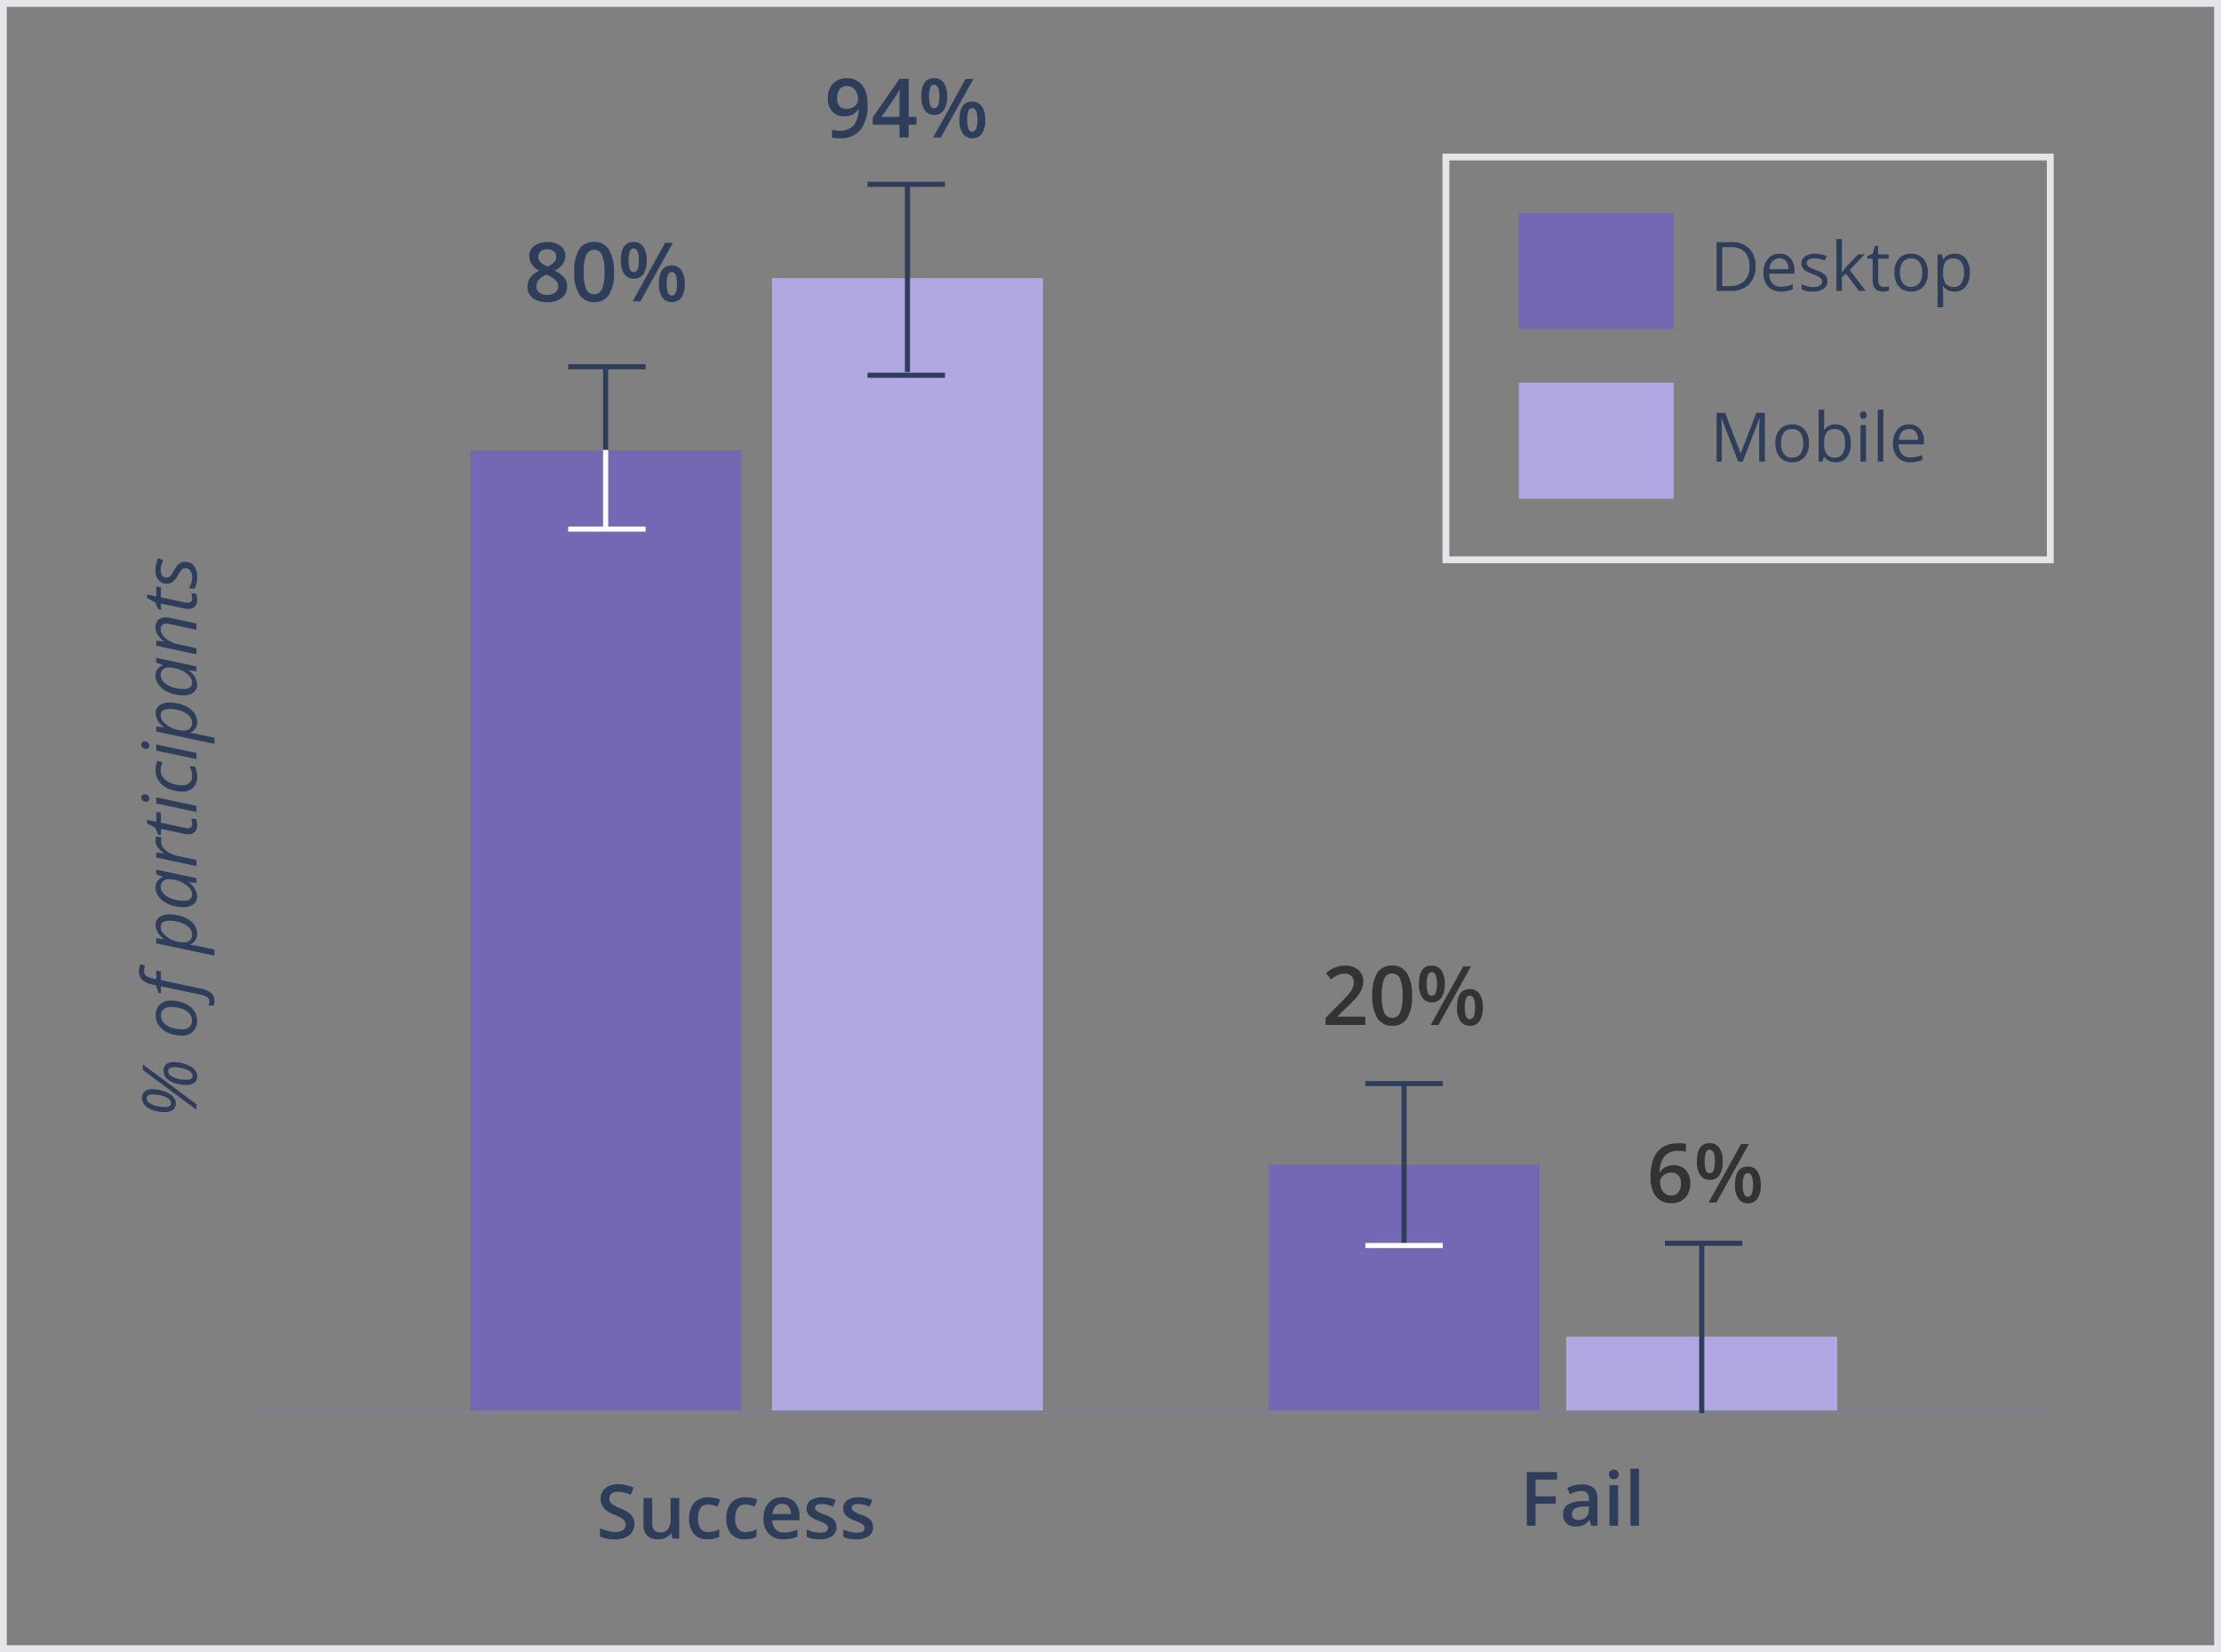 <svg xmlns="http://www.w3.org/2000/svg" width="325.251" height="242" viewBox="0 0 325.251 242"><rect x="0" y="0" width="325.251" height="242" fill="#808080" stroke="none"/><g transform="translate(-6384.769 -3596.237)"><path d="M-.5-.5H324.751v242H-.5ZM323.751.5H.5v240H323.751Z" transform="translate(6385.269 3596.737)" fill="#e4e6ea"/><g transform="translate(8875 2537.682)"><path d="M-2304.453,1265.158h39.685v-36.021h-39.685Z" fill="#7468b4"/></g><g transform="translate(8875 2537.682)"><path d="M-2284.235,1229.092h-.75v-11.815h.75Z" fill="#2e3e5a"/><path d="M-2284.235,1241h-.75v-11.9h.75Z" fill="#2e3e5a"/></g><g transform="translate(8875 2537.682)"><path d="M-2377.183,1265.158h39.685V1099.3h-39.685Z" fill="#b1a8e3"/></g><g transform="translate(8875 2537.682)"><path d="M-2356.965,1113.047h-.75v-27.492h.75Z" fill="#2e3e5a"/></g><g transform="translate(8875 2537.682)"><path d="M-2421.382,1265.158h39.685V1124.505h-39.685Z" fill="#7468b4"/></g><path d="M-2401.54,1124.466v-11.821" transform="translate(8875 2537.682)" fill="#2e3e5a"/><path d="M-2401.165,1124.466h-.75v-11.821h.75Z" transform="translate(8875 2537.682)" fill="#2e3e5a"/><path d="M-2401.165,1136.365h-.75v-11.9h.75Z" transform="translate(8875 2537.682)" fill="#fff"/><g transform="translate(8875 2537.682)"><path d="M-2351.849,1085.93h-11.339v-.75h11.339Z" fill="#2e3e5a"/></g><g transform="translate(8875 2537.682)"><path d="M-2351.849,1113.9h-11.339v-.75h11.339Z" fill="#2e3e5a"/></g><g transform="translate(8875 2537.682)"><path d="M-2235.073,1241.048h-11.339v-.75h11.339Z" fill="#2e3e5a"/></g><g transform="translate(8875 2537.682)"><path d="M-2395.685,1136.43h-11.339v-.75h11.339Z" fill="#fff"/></g><path d="M-2395.685,1112.279h-11.339" transform="translate(8875 2537.682)" fill="#2e3e5a"/><path d="M-2395.685,1112.654h-11.339v-.75h11.339Z" transform="translate(8875 2537.682)" fill="#2e3e5a"/><g transform="translate(8875 2537.682)"><path d="M-2278.941,1217.652h-11.338v-.75h11.338Z" fill="#2e3e5a"/></g><g transform="translate(8875 2537.682)"><path d="M-2278.941,1241.372h-11.338v-.75h11.338Z" fill="#fff"/></g><path d="M-2190.731,1265.713h-261.5v-.5h261.5Z" transform="translate(8875 2537.682)" fill="#788295"/><g transform="translate(8875 2537.682)"><path d="M-2260.866,1265.158h39.685v-10.817h-39.685Z" fill="#b1a8e3"/></g><g transform="translate(8875 2537.682)"><path d="M-2240.648,1265.555h-.75v-24.96h.75Z" fill="#2e3e5a"/></g><path d="M-.5-.5H89v60H-.5ZM88,.5H.5v58H88Z" transform="translate(6596.519 3619.237)" fill="#e4e6ea"/><g transform="translate(8875 2537.682)"><path d="M-2267.8,1131.622h22.677v-17.008H-2267.8Z" fill="#b1a8e3"/></g><g transform="translate(8875 2537.682)"><path d="M-2267.8,1106.774h22.677v-17.008H-2267.8Z" fill="#7468b4"/></g><path d="M27.5,9.868a1.976,1.976,0,0,1-.757,1.644,3.3,3.3,0,0,1-2.089.6,4.985,4.985,0,0,1-2.181-.414V10.48a5.927,5.927,0,0,0,1.141.4,4.839,4.839,0,0,0,1.125.145,1.79,1.79,0,0,0,1.125-.29.946.946,0,0,0,.363-.779.976.976,0,0,0-.333-.747,5.013,5.013,0,0,0-1.375-.725,3.637,3.637,0,0,1-1.515-.994,2.1,2.1,0,0,1-.44-1.343,1.881,1.881,0,0,1,.7-1.547,2.9,2.9,0,0,1,1.875-.564,5.508,5.508,0,0,1,2.245.494l-.408,1.047a4.905,4.905,0,0,0-1.869-.44,1.434,1.434,0,0,0-.945.271.891.891,0,0,0-.322.717,1.009,1.009,0,0,0,.129.524,1.317,1.317,0,0,0,.424.411,7.177,7.177,0,0,0,1.063.51,5.819,5.819,0,0,1,1.268.671,1.975,1.975,0,0,1,.591.7A2.116,2.116,0,0,1,27.5,9.868ZM33.08,12l-.177-.779h-.064a1.791,1.791,0,0,1-.749.65,2.505,2.505,0,0,1-1.109.236,2.177,2.177,0,0,1-1.611-.537,2.227,2.227,0,0,1-.532-1.627V6.06H30.11V9.723a1.589,1.589,0,0,0,.279,1.023,1.066,1.066,0,0,0,.875.341,1.394,1.394,0,0,0,1.168-.475,2.619,2.619,0,0,0,.373-1.593V6.06h1.268V12Zm5.188.107a2.6,2.6,0,0,1-2.049-.787,3.288,3.288,0,0,1-.7-2.259,3.306,3.306,0,0,1,.733-2.3,2.72,2.72,0,0,1,2.119-.806,3.971,3.971,0,0,1,1.692.349l-.381,1.015A3.823,3.823,0,0,0,38.36,7q-1.542,0-1.542,2.046a2.451,2.451,0,0,0,.384,1.5,1.329,1.329,0,0,0,1.125.5,3.228,3.228,0,0,0,1.6-.419v1.1a2.493,2.493,0,0,1-.722.285A4.335,4.335,0,0,1,38.268,12.107Zm5.446,0a2.6,2.6,0,0,1-2.049-.787,3.288,3.288,0,0,1-.7-2.259,3.306,3.306,0,0,1,.733-2.3,2.72,2.72,0,0,1,2.119-.806,3.971,3.971,0,0,1,1.692.349l-.381,1.015A3.823,3.823,0,0,0,43.806,7q-1.542,0-1.542,2.046a2.451,2.451,0,0,0,.384,1.5,1.329,1.329,0,0,0,1.125.5,3.228,3.228,0,0,0,1.6-.419v1.1a2.493,2.493,0,0,1-.722.285A4.335,4.335,0,0,1,43.715,12.107Zm5.645,0a2.874,2.874,0,0,1-2.167-.808,3.069,3.069,0,0,1-.781-2.226,3.367,3.367,0,0,1,.725-2.288,2.5,2.5,0,0,1,1.993-.833,2.448,2.448,0,0,1,1.858.714,2.73,2.73,0,0,1,.682,1.966v.682H47.711a1.951,1.951,0,0,0,.467,1.329,1.628,1.628,0,0,0,1.241.465,4.58,4.58,0,0,0,.98-.1,5.138,5.138,0,0,0,.975-.33V11.7a3.875,3.875,0,0,1-.935.312A5.731,5.731,0,0,1,49.36,12.107Zm-.231-5.2a1.268,1.268,0,0,0-.964.381A1.817,1.817,0,0,0,47.732,8.4h2.7a1.644,1.644,0,0,0-.354-1.115A1.212,1.212,0,0,0,49.129,6.908Zm7.965,3.4a1.554,1.554,0,0,1-.634,1.335,3.035,3.035,0,0,1-1.815.465,4.288,4.288,0,0,1-1.907-.36v-1.09a4.681,4.681,0,0,0,1.95.483q1.166,0,1.166-.7a.557.557,0,0,0-.129-.376A1.526,1.526,0,0,0,55.3,9.75a7.3,7.3,0,0,0-.822-.365,3.8,3.8,0,0,1-1.388-.795,1.471,1.471,0,0,1-.363-1.031,1.354,1.354,0,0,1,.615-1.184,2.918,2.918,0,0,1,1.673-.422A4.739,4.739,0,0,1,57,6.376l-.408.951a4.408,4.408,0,0,0-1.617-.4q-1,0-1,.569a.573.573,0,0,0,.26.473A5.729,5.729,0,0,0,55.37,8.5a5.193,5.193,0,0,1,1.069.521,1.557,1.557,0,0,1,.494.545A1.578,1.578,0,0,1,57.094,10.308Zm5.355,0a1.554,1.554,0,0,1-.634,1.335A3.035,3.035,0,0,1,60,12.107a4.288,4.288,0,0,1-1.907-.36v-1.09a4.681,4.681,0,0,0,1.95.483q1.166,0,1.166-.7a.557.557,0,0,0-.129-.376,1.526,1.526,0,0,0-.424-.312,7.3,7.3,0,0,0-.822-.365,3.8,3.8,0,0,1-1.388-.795,1.471,1.471,0,0,1-.363-1.031A1.354,1.354,0,0,1,58.7,6.374a2.918,2.918,0,0,1,1.673-.422,4.739,4.739,0,0,1,1.982.424l-.408.951a4.408,4.408,0,0,0-1.617-.4q-1,0-1,.569a.573.573,0,0,0,.26.473,5.729,5.729,0,0,0,1.136.532,5.193,5.193,0,0,1,1.069.521,1.557,1.557,0,0,1,.494.545A1.578,1.578,0,0,1,62.449,10.308Z" transform="translate(6450.168 3809.612)" fill="#2e3e5a"/><path d="M-33.247-7.853-39.075,0h-.816l5.833-7.853Zm-.988,3.706a.818.818,0,0,0-.642.346,2.633,2.633,0,0,0-.451,1.012A5.229,5.229,0,0,0-35.5-1.5q0,.929.569.929A.8.8,0,0,0-34.3-.918a2.883,2.883,0,0,0,.465-1.066,5.151,5.151,0,0,0,.185-1.27Q-33.65-4.146-34.235-4.146Zm1.332.811a5.38,5.38,0,0,1-.169,1.268A4.526,4.526,0,0,1-33.513-.9a2.243,2.243,0,0,1-.65.741A1.43,1.43,0,0,1-35,.107a1.121,1.121,0,0,1-.918-.4,1.825,1.825,0,0,1-.328-1.179,5.406,5.406,0,0,1,.271-1.711,2.755,2.755,0,0,1,.733-1.227,1.572,1.572,0,0,1,1.074-.408,1.164,1.164,0,0,1,.945.384A1.664,1.664,0,0,1-32.9-3.335Zm-5.312-3.958a.827.827,0,0,0-.639.338,2.553,2.553,0,0,0-.457,1.007,5.242,5.242,0,0,0-.172,1.308q0,.924.575.924a.719.719,0,0,0,.5-.212,1.783,1.783,0,0,0,.395-.612,4.633,4.633,0,0,0,.271-.94,5.082,5.082,0,0,0,.1-.921Q-37.635-7.294-38.215-7.294Zm1.332.816A5.352,5.352,0,0,1-37.055-5.2,4.539,4.539,0,0,1-37.5-4.034a2.236,2.236,0,0,1-.647.736,1.436,1.436,0,0,1-.843.263,1.112,1.112,0,0,1-.913-.4,1.837,1.837,0,0,1-.328-1.182,5.406,5.406,0,0,1,.271-1.711,2.755,2.755,0,0,1,.733-1.227,1.572,1.572,0,0,1,1.074-.408,1.16,1.16,0,0,1,.945.387A1.675,1.675,0,0,1-36.883-6.478Zm10.785.516a2.15,2.15,0,0,1,1.611.6A2.276,2.276,0,0,1-23.9-3.7a4.765,4.765,0,0,1-.387,1.907A3.3,3.3,0,0,1-25.33-.4a2.447,2.447,0,0,1-1.493.489A2.141,2.141,0,0,1-28.44-.521a2.29,2.29,0,0,1-.585-1.66,4.753,4.753,0,0,1,.392-1.92,3.255,3.255,0,0,1,1.058-1.38A2.466,2.466,0,0,1-26.1-5.962Zm1.268,2.143a1.467,1.467,0,0,0-.336-1,1.147,1.147,0,0,0-.91-.384,1.572,1.572,0,0,0-1.05.4,2.558,2.558,0,0,0-.72,1.1A4.6,4.6,0,0,0-28.1-2.132a1.584,1.584,0,0,0,.341,1.088,1.242,1.242,0,0,0,.98.384,1.481,1.481,0,0,0,1-.392,2.561,2.561,0,0,0,.7-1.115A5.043,5.043,0,0,0-24.831-3.819Zm.892,6.461a1.9,1.9,0,0,1-.671-.113V1.772a1.889,1.889,0,0,0,.6.118.709.709,0,0,0,.628-.333,2.844,2.844,0,0,0,.354-.951L-21.807-5.2h-1.037l.07-.36,1.106-.354.124-.537a3.182,3.182,0,0,1,.685-1.517,1.747,1.747,0,0,1,1.3-.443,2.784,2.784,0,0,1,.526.062,2.44,2.44,0,0,1,.483.137l-.231.693a2.09,2.09,0,0,0-.736-.156.947.947,0,0,0-.717.26,2.069,2.069,0,0,0-.406.953l-.134.58H-19.5l-.134.682H-20.9L-22.15.693a3.077,3.077,0,0,1-.645,1.482A1.49,1.49,0,0,1-23.939,2.643ZM-14.153.107a1.576,1.576,0,0,1-.913-.269,1.744,1.744,0,0,1-.607-.752h-.054l-.021.2q-.016.134-.056.376t-.615,2.976h-.892l1.8-8.529h.747l-.14,1.123h.043a2.638,2.638,0,0,1,2-1.219,1.413,1.413,0,0,1,1.16.524,2.275,2.275,0,0,1,.424,1.469A5.706,5.706,0,0,1-11.645-1.9,3.469,3.469,0,0,1-12.67-.422,2.3,2.3,0,0,1-14.153.107Zm1-5.344a1.554,1.554,0,0,0-1.05.51,3.638,3.638,0,0,0-.849,1.284,4.174,4.174,0,0,0-.314,1.584,1.265,1.265,0,0,0,.3.905,1.132,1.132,0,0,0,.862.314,1.42,1.42,0,0,0,.991-.435,3.054,3.054,0,0,0,.739-1.238A5.154,5.154,0,0,0-12.2-4.018Q-12.2-5.237-13.154-5.237ZM-7.3-5.994a1.518,1.518,0,0,1,.881.266,1.728,1.728,0,0,1,.6.765h.059l.36-.924h.682L-5.967,0h-.714l.14-1.123h-.043A2.649,2.649,0,0,1-8.61.107,1.415,1.415,0,0,1-9.781-.424a2.272,2.272,0,0,1-.424-1.456,5.545,5.545,0,0,1,.381-2.073,3.582,3.582,0,0,1,1.053-1.5A2.29,2.29,0,0,1-7.3-5.994ZM-8.32-.639a1.512,1.512,0,0,0,1.037-.5A3.682,3.682,0,0,0-6.445-2.43a4.237,4.237,0,0,0,.322-1.6,1.252,1.252,0,0,0-.3-.881,1.021,1.021,0,0,0-.79-.328,1.479,1.479,0,0,0-1.039.462,3.116,3.116,0,0,0-.755,1.251,5.044,5.044,0,0,0-.274,1.665,1.408,1.408,0,0,0,.252.916A.871.871,0,0,0-8.32-.639ZM-.478-5.994a2.451,2.451,0,0,1,.645.075l-.193.806a2.361,2.361,0,0,0-.564-.07,1.492,1.492,0,0,0-.916.322,2.821,2.821,0,0,0-.747.894,4.553,4.553,0,0,0-.47,1.27L-3.3,0h-.9l1.257-5.887H-2.2L-2.315-4.8h.054a5.278,5.278,0,0,1,.639-.733,2.026,2.026,0,0,1,.529-.344A1.52,1.52,0,0,1-.478-5.994ZM1.96-.628a2.906,2.906,0,0,0,.773-.14v.693a2.476,2.476,0,0,1-.451.129,2.311,2.311,0,0,1-.43.054A1.493,1.493,0,0,1,.824-.212a1.214,1.214,0,0,1-.357-.953,3.891,3.891,0,0,1,.1-.806L1.246-5.2H.322L.4-5.6l.994-.419L2.063-7.24h.526l-.3,1.354H3.765l-.14.682H2.159L1.466-1.96a3.821,3.821,0,0,0-.1.709.638.638,0,0,0,.156.462A.577.577,0,0,0,1.96-.628ZM4.625,0h-.9L4.979-5.887h.9Zm.607-7.391A.706.706,0,0,1,5.4-7.882a.572.572,0,0,1,.446-.191.423.423,0,0,1,.473.483.729.729,0,0,1-.18.5.542.542,0,0,1-.416.2.5.5,0,0,1-.354-.132A.488.488,0,0,1,5.231-7.391ZM8.916.107A2.186,2.186,0,0,1,7.3-.467a2.193,2.193,0,0,1-.575-1.622,4.887,4.887,0,0,1,.4-1.982,3.365,3.365,0,0,1,1.1-1.415A2.622,2.622,0,0,1,9.8-5.994a3.936,3.936,0,0,1,1.439.274l-.252.757a3.039,3.039,0,0,0-1.176-.274,1.683,1.683,0,0,0-1.1.411A2.706,2.706,0,0,0,7.93-3.682a4.4,4.4,0,0,0-.282,1.593,1.5,1.5,0,0,0,.357,1.069,1.285,1.285,0,0,0,.986.381,2.435,2.435,0,0,0,.73-.107A6.7,6.7,0,0,0,10.4-1v.768A3.225,3.225,0,0,1,8.916.107ZM12.37,0h-.9l1.257-5.887h.9Zm.607-7.391a.706.706,0,0,1,.172-.491.572.572,0,0,1,.446-.191.423.423,0,0,1,.473.483.729.729,0,0,1-.18.5.542.542,0,0,1-.416.2.5.5,0,0,1-.354-.132A.488.488,0,0,1,12.977-7.391Zm3.894,7.5a1.576,1.576,0,0,1-.913-.269,1.744,1.744,0,0,1-.607-.752H15.3l-.021.2q-.016.134-.056.376T14.6,2.643h-.892l1.8-8.529h.747l-.14,1.123h.043a2.638,2.638,0,0,1,2-1.219,1.413,1.413,0,0,1,1.16.524,2.275,2.275,0,0,1,.424,1.469A5.706,5.706,0,0,1,19.379-1.9a3.469,3.469,0,0,1-1.026,1.48A2.3,2.3,0,0,1,16.871.107Zm1-5.344a1.554,1.554,0,0,0-1.05.51,3.638,3.638,0,0,0-.849,1.284,4.174,4.174,0,0,0-.314,1.584,1.265,1.265,0,0,0,.3.905,1.132,1.132,0,0,0,.862.314,1.42,1.42,0,0,0,.991-.435,3.054,3.054,0,0,0,.739-1.238,5.154,5.154,0,0,0,.279-1.705Q18.826-5.237,17.87-5.237Zm5.854-.757a1.518,1.518,0,0,1,.881.266,1.728,1.728,0,0,1,.6.765h.059l.36-.924h.682L25.056,0h-.714l.14-1.123h-.043A2.649,2.649,0,0,1,22.414.107a1.415,1.415,0,0,1-1.171-.532,2.272,2.272,0,0,1-.424-1.456A5.545,5.545,0,0,1,21.2-3.953a3.582,3.582,0,0,1,1.053-1.5A2.29,2.29,0,0,1,23.724-5.994ZM22.7-.639a1.512,1.512,0,0,0,1.037-.5,3.682,3.682,0,0,0,.838-1.294,4.237,4.237,0,0,0,.322-1.6,1.252,1.252,0,0,0-.3-.881,1.021,1.021,0,0,0-.79-.328,1.479,1.479,0,0,0-1.039.462,3.116,3.116,0,0,0-.755,1.251,5.044,5.044,0,0,0-.274,1.665,1.408,1.408,0,0,0,.252.916A.871.871,0,0,0,22.7-.639ZM30.422,0l.795-3.717a4.9,4.9,0,0,0,.107-.773.763.763,0,0,0-.191-.542.8.8,0,0,0-.61-.2,1.592,1.592,0,0,0-.932.322,2.868,2.868,0,0,0-.8.918,4.833,4.833,0,0,0-.524,1.445L27.726,0h-.9L28.08-5.887h.747L28.708-4.8h.054a3.588,3.588,0,0,1,1-.927,2,2,0,0,1,1-.271,1.5,1.5,0,0,1,1.077.373,1.368,1.368,0,0,1,.395,1.045,4.409,4.409,0,0,1-.124.967L31.335,0Zm4.555-.628a2.906,2.906,0,0,0,.773-.14v.693A2.476,2.476,0,0,1,35.3.054a2.311,2.311,0,0,1-.43.054,1.493,1.493,0,0,1-1.029-.32,1.214,1.214,0,0,1-.357-.953,3.891,3.891,0,0,1,.1-.806L34.262-5.2h-.924l.075-.392.994-.419.671-1.225H35.6l-.3,1.354h1.472l-.14.682H35.175L34.482-1.96a3.821,3.821,0,0,0-.1.709.638.638,0,0,0,.156.462A.577.577,0,0,0,34.977-.628ZM40.369-1.67a1.575,1.575,0,0,1-.594,1.308A2.636,2.636,0,0,1,38.1.107a3.569,3.569,0,0,1-1.638-.371v-.849a3.344,3.344,0,0,0,.811.349,2.963,2.963,0,0,0,.806.124A1.637,1.637,0,0,0,39.1-.908a.835.835,0,0,0,.344-.687.744.744,0,0,0-.188-.516,3.788,3.788,0,0,0-.811-.575,3.267,3.267,0,0,1-.988-.768,1.417,1.417,0,0,1-.29-.892,1.482,1.482,0,0,1,.542-1.2,2.153,2.153,0,0,1,1.429-.454,4.155,4.155,0,0,1,1.772.4l-.29.736L40.321-5a2.985,2.985,0,0,0-1.182-.231,1.2,1.2,0,0,0-.784.234.746.746,0,0,0-.285.6.75.75,0,0,0,.191.516,3.365,3.365,0,0,0,.787.553,4.575,4.575,0,0,1,.824.553,1.6,1.6,0,0,1,.373.5A1.4,1.4,0,0,1,40.369-1.67Z" transform="translate(6413.538 3718.907) rotate(-90)" fill="#2e3e5a"/><path d="M6.68,7.362a3.6,3.6,0,0,1-.959,2.7A3.8,3.8,0,0,1,2.959,11H.981V3.861H3.169a3.5,3.5,0,0,1,2.588.923A3.485,3.485,0,0,1,6.68,7.362ZM5.8,7.392a2.874,2.874,0,0,0-.7-2.1,2.808,2.808,0,0,0-2.083-.708H1.812v5.7H2.822a3.073,3.073,0,0,0,2.231-.73A2.89,2.89,0,0,0,5.8,7.392ZM10.41,11.1a2.459,2.459,0,0,1-1.873-.723,2.8,2.8,0,0,1-.686-2.007,3.1,3.1,0,0,1,.637-2.056A2.117,2.117,0,0,1,10.2,5.551a2.018,2.018,0,0,1,1.592.662,2.536,2.536,0,0,1,.586,1.746v.513H8.691A2.121,2.121,0,0,0,9.167,9.9a1.647,1.647,0,0,0,1.272.488,4.31,4.31,0,0,0,1.709-.361v.723a4.289,4.289,0,0,1-.813.266A4.569,4.569,0,0,1,10.41,11.1Zm-.22-4.868a1.324,1.324,0,0,0-1.028.42,1.936,1.936,0,0,0-.452,1.162h2.8a1.782,1.782,0,0,0-.342-1.174A1.2,1.2,0,0,0,10.19,6.229ZM17.212,9.54a1.341,1.341,0,0,1-.557,1.152,2.616,2.616,0,0,1-1.562.405,3.4,3.4,0,0,1-1.66-.337v-.752a4.015,4.015,0,0,0,.828.308,3.456,3.456,0,0,0,.852.112,1.932,1.932,0,0,0,.977-.2.7.7,0,0,0,.071-1.152A4.263,4.263,0,0,0,15.1,8.549a5.732,5.732,0,0,1-1.062-.486,1.451,1.451,0,0,1-.469-.471,1.229,1.229,0,0,1-.154-.63,1.2,1.2,0,0,1,.532-1.033,2.48,2.48,0,0,1,1.46-.378A4.272,4.272,0,0,1,17.1,5.9l-.288.659a3.878,3.878,0,0,0-1.46-.332,1.68,1.68,0,0,0-.869.181.559.559,0,0,0-.293.5.607.607,0,0,0,.11.366,1.084,1.084,0,0,0,.354.288,7.911,7.911,0,0,0,.938.4,3.5,3.5,0,0,1,1.287.7A1.231,1.231,0,0,1,17.212,9.54Zm2.119-1.279a9.532,9.532,0,0,1,.64-.781L21.7,5.648h.962l-2.168,2.28L22.813,11h-.981l-1.89-2.529L19.331,9v2h-.8V3.4h.8V7.431q0,.269-.039.83Zm6.177,2.168a2.648,2.648,0,0,0,.415-.032,2.687,2.687,0,0,0,.317-.066v.62a1.482,1.482,0,0,1-.388.1,2.915,2.915,0,0,1-.461.042q-1.553,0-1.553-1.636V6.278h-.767V5.888l.767-.337.342-1.143h.469v1.24H26.2v.63H24.648V9.428a1.083,1.083,0,0,0,.229.742A.8.8,0,0,0,25.508,10.429Zm6.421-2.109a2.952,2.952,0,0,1-.659,2.043,2.322,2.322,0,0,1-1.821.735,2.412,2.412,0,0,1-1.274-.337,2.224,2.224,0,0,1-.859-.967,3.369,3.369,0,0,1-.3-1.475,2.948,2.948,0,0,1,.654-2.039,2.314,2.314,0,0,1,1.816-.73,2.264,2.264,0,0,1,1.785.747A2.939,2.939,0,0,1,31.929,8.319Zm-4.077,0a2.54,2.54,0,0,0,.41,1.563,1.628,1.628,0,0,0,2.415,0,2.527,2.527,0,0,0,.413-1.565,2.486,2.486,0,0,0-.413-1.55,1.45,1.45,0,0,0-1.218-.53,1.427,1.427,0,0,0-1.2.522A2.514,2.514,0,0,0,27.852,8.319ZM35.84,11.1a2.316,2.316,0,0,1-.955-.193,1.8,1.8,0,0,1-.725-.593H34.1a7.178,7.178,0,0,1,.059.889v2.2H33.35V5.648h.659l.112.732h.039a1.882,1.882,0,0,1,.728-.635,2.212,2.212,0,0,1,.952-.2,1.978,1.978,0,0,1,1.643.728,3.2,3.2,0,0,1,.579,2.041,3.184,3.184,0,0,1-.588,2.048A1.981,1.981,0,0,1,35.84,11.1Zm-.117-4.858a1.436,1.436,0,0,0-1.187.454,2.337,2.337,0,0,0-.376,1.445v.181a2.678,2.678,0,0,0,.376,1.614,1.43,1.43,0,0,0,1.206.486,1.254,1.254,0,0,0,1.086-.562,2.663,2.663,0,0,0,.393-1.548,2.563,2.563,0,0,0-.393-1.536A1.293,1.293,0,0,0,35.723,6.239Z" transform="translate(6635.168 3627.852)" fill="#2e3e5a"/><path d="M4.141,11,1.719,4.672H1.68q.068.752.068,1.787V11H.981V3.861h1.25L4.492,9.75h.039l2.28-5.889h1.24V11h-.83V6.4q0-.791.068-1.719H7.251L4.81,11ZM14.507,8.319a2.952,2.952,0,0,1-.659,2.043,2.322,2.322,0,0,1-1.821.735,2.412,2.412,0,0,1-1.274-.337,2.224,2.224,0,0,1-.859-.967,3.369,3.369,0,0,1-.3-1.475,2.948,2.948,0,0,1,.654-2.039,2.314,2.314,0,0,1,1.816-.73,2.264,2.264,0,0,1,1.785.747A2.939,2.939,0,0,1,14.507,8.319Zm-4.077,0a2.54,2.54,0,0,0,.41,1.563,1.424,1.424,0,0,0,1.206.537,1.433,1.433,0,0,0,1.208-.535,2.527,2.527,0,0,0,.413-1.565,2.486,2.486,0,0,0-.413-1.55,1.45,1.45,0,0,0-1.218-.53,1.427,1.427,0,0,0-1.2.522A2.514,2.514,0,0,0,10.43,8.319Zm7.988-2.759a1.99,1.99,0,0,1,1.638.72,3.161,3.161,0,0,1,.583,2.039,3.184,3.184,0,0,1-.588,2.048,1.981,1.981,0,0,1-1.633.73,2.316,2.316,0,0,1-.955-.193,1.8,1.8,0,0,1-.725-.593H16.68L16.509,11h-.581V3.4h.811V5.248q0,.62-.039,1.113h.039A1.924,1.924,0,0,1,18.418,5.561Zm-.117.679a1.415,1.415,0,0,0-1.2.476,2.685,2.685,0,0,0-.366,1.6,2.678,2.678,0,0,0,.376,1.614,1.43,1.43,0,0,0,1.206.486,1.25,1.25,0,0,0,1.113-.544A2.8,2.8,0,0,0,19.8,8.31a2.689,2.689,0,0,0-.366-1.558A1.3,1.3,0,0,0,18.3,6.239ZM22.866,11h-.811V5.648h.811Zm-.879-6.8a.538.538,0,0,1,.137-.408.506.506,0,0,1,.679,0,.529.529,0,0,1,.142.405.537.537,0,0,1-.142.408.5.5,0,0,1-.679,0A.548.548,0,0,1,21.987,4.2ZM25.4,11h-.811V3.4H25.4Zm3.979.1a2.459,2.459,0,0,1-1.873-.723,2.8,2.8,0,0,1-.686-2.007,3.1,3.1,0,0,1,.637-2.056,2.117,2.117,0,0,1,1.711-.762,2.018,2.018,0,0,1,1.592.662,2.536,2.536,0,0,1,.586,1.746v.513H27.656A2.121,2.121,0,0,0,28.132,9.9a1.647,1.647,0,0,0,1.272.488,4.31,4.31,0,0,0,1.709-.361v.723a4.289,4.289,0,0,1-.813.266A4.569,4.569,0,0,1,29.375,11.1Zm-.22-4.868a1.324,1.324,0,0,0-1.028.42,1.936,1.936,0,0,0-.452,1.162h2.8a1.782,1.782,0,0,0-.342-1.174A1.2,1.2,0,0,0,29.155,6.229Z" transform="translate(6635.168 3652.852)" fill="#2e3e5a"/><path d="M35.551,12H34.278V4.147h4.431V5.232H35.551V7.687H38.51v1.09H35.551Zm8.164,0-.252-.827h-.043a2.434,2.434,0,0,1-.865.739,2.735,2.735,0,0,1-1.117.2,1.891,1.891,0,0,1-1.367-.473,1.769,1.769,0,0,1-.491-1.337,1.57,1.57,0,0,1,.682-1.386A3.933,3.933,0,0,1,42.34,8.4l1.026-.032V8.052A1.2,1.2,0,0,0,43.1,7.2a1.084,1.084,0,0,0-.824-.282,2.851,2.851,0,0,0-.875.134,6.607,6.607,0,0,0-.806.317l-.408-.9a4.393,4.393,0,0,1,1.058-.384,4.869,4.869,0,0,1,1.085-.132,2.57,2.57,0,0,1,1.711.494A1.935,1.935,0,0,1,44.617,8v4Zm-1.88-.859a1.563,1.563,0,0,0,1.1-.384,1.392,1.392,0,0,0,.416-1.077V9.164l-.763.032a2.61,2.61,0,0,0-1.3.3.906.906,0,0,0-.406.814.794.794,0,0,0,.236.615A1.015,1.015,0,0,0,41.835,11.141ZM47.641,12H46.379V6.06h1.262ZM46.3,4.486a.7.7,0,0,1,.185-.521.722.722,0,0,1,.529-.183.707.707,0,0,1,.518.183.7.7,0,0,1,.185.521.686.686,0,0,1-.185.508.7.7,0,0,1-.518.185.716.716,0,0,1-.529-.185A.686.686,0,0,1,46.3,4.486ZM50.708,12H49.446V3.643h1.262Z" transform="translate(6574.087 3807.731)" fill="#2e3e5a"/><path d="M10.9,4.322a3.031,3.031,0,0,1,1.928.56,1.81,1.81,0,0,1,.709,1.5,2.355,2.355,0,0,1-1.582,2.1,4.07,4.07,0,0,1,1.433,1.061,2,2,0,0,1,.425,1.242,2.086,2.086,0,0,1-.779,1.7,3.229,3.229,0,0,1-2.109.639,3.447,3.447,0,0,1-2.162-.6A2.021,2.021,0,0,1,8,10.826,2.184,2.184,0,0,1,8.4,9.54,3.364,3.364,0,0,1,9.712,8.523a3.308,3.308,0,0,1-1.119-.99,2.127,2.127,0,0,1-.334-1.172,1.767,1.767,0,0,1,.732-1.485A3.084,3.084,0,0,1,10.9,4.322ZM9.313,10.779a1.136,1.136,0,0,0,.428.946,1.826,1.826,0,0,0,1.16.337,1.786,1.786,0,0,0,1.175-.349,1.166,1.166,0,0,0,.419-.946,1.212,1.212,0,0,0-.387-.867,3.647,3.647,0,0,0-1.172-.727l-.17-.076a3.015,3.015,0,0,0-1.113.747A1.417,1.417,0,0,0,9.313,10.779Zm1.576-5.4a1.451,1.451,0,0,0-.943.29.961.961,0,0,0-.357.788,1.134,1.134,0,0,0,.129.545,1.422,1.422,0,0,0,.375.437,4.5,4.5,0,0,0,.832.472,2.763,2.763,0,0,0,.993-.653,1.2,1.2,0,0,0,.29-.8.958.958,0,0,0-.36-.788A1.483,1.483,0,0,0,10.89,5.383Zm9.773,3.334a6.094,6.094,0,0,1-.718,3.316,2.45,2.45,0,0,1-2.194,1.084A2.432,2.432,0,0,1,15.583,12a5.985,5.985,0,0,1-.738-3.281,6.128,6.128,0,0,1,.718-3.343A2.451,2.451,0,0,1,17.751,4.3a2.434,2.434,0,0,1,2.174,1.125A6.029,6.029,0,0,1,20.663,8.717Zm-4.424,0a6.242,6.242,0,0,0,.36,2.5,1.259,1.259,0,0,0,2.309-.012,6.162,6.162,0,0,0,.366-2.49,6.21,6.21,0,0,0-.366-2.493A1.255,1.255,0,0,0,16.6,6.209,6.288,6.288,0,0,0,16.239,8.717ZM22.813,7a3.737,3.737,0,0,0,.17,1.3.58.58,0,0,0,.557.428q.773,0,.773-1.729T23.54,5.271a.58.58,0,0,0-.557.428A3.737,3.737,0,0,0,22.813,7Zm2.637-.012a3.483,3.483,0,0,1-.483,2.024,1.641,1.641,0,0,1-1.427.677,1.586,1.586,0,0,1-1.38-.7,3.469,3.469,0,0,1-.489-2q0-2.678,1.869-2.678A1.633,1.633,0,0,1,24.955,5,3.384,3.384,0,0,1,25.45,6.988Zm2.941,3.434a3.73,3.73,0,0,0,.173,1.307.586.586,0,0,0,.56.434q.768,0,.768-1.74,0-1.717-.768-1.717a.584.584,0,0,0-.56.422A3.627,3.627,0,0,0,28.392,10.422Zm2.637,0a3.452,3.452,0,0,1-.486,2.021,1.639,1.639,0,0,1-1.418.674,1.6,1.6,0,0,1-1.383-.694,3.436,3.436,0,0,1-.492-2q0-2.678,1.875-2.678a1.633,1.633,0,0,1,1.4.691A3.352,3.352,0,0,1,31.028,10.422Zm-1.74-5.988L24.536,13H23.4l4.752-8.566Z" transform="translate(6454.019 3627.373)" fill="#2e3e5a"/><path d="M13.8,8.09a5.89,5.89,0,0,1-1.02,3.779,3.732,3.732,0,0,1-3.07,1.248,4.687,4.687,0,0,1-1.119-.094V11.869a3.862,3.862,0,0,0,1.049.146,2.682,2.682,0,0,0,2.08-.75,3.641,3.641,0,0,0,.75-2.355H12.4a2.075,2.075,0,0,1-.835.762,2.625,2.625,0,0,1-1.146.234A2.3,2.3,0,0,1,8.634,9.2a2.768,2.768,0,0,1-.65-1.945,2.976,2.976,0,0,1,.753-2.136,2.7,2.7,0,0,1,2.054-.794A2.735,2.735,0,0,1,13.433,6.06,5.061,5.061,0,0,1,13.8,8.09ZM10.813,5.465a1.334,1.334,0,0,0-1.1.466,2.016,2.016,0,0,0-.381,1.31,1.727,1.727,0,0,0,.354,1.151,1.33,1.33,0,0,0,1.075.419,1.714,1.714,0,0,0,1.172-.416,1.259,1.259,0,0,0,.475-.973,2.371,2.371,0,0,0-.2-.976,1.737,1.737,0,0,0-.565-.718A1.38,1.38,0,0,0,10.813,5.465Zm10.154,5.666H19.813V13H18.472V11.131H14.558V10.07l3.914-5.66h1.342V9.988h1.154Zm-2.5-1.143V7.838q0-1.148.059-1.881h-.047a6.647,6.647,0,0,1-.516.938L15.841,9.988ZM22.813,7a3.737,3.737,0,0,0,.17,1.3.58.58,0,0,0,.557.428q.773,0,.773-1.729T23.54,5.271a.58.58,0,0,0-.557.428A3.737,3.737,0,0,0,22.813,7Zm2.637-.012a3.483,3.483,0,0,1-.483,2.024,1.641,1.641,0,0,1-1.427.677,1.586,1.586,0,0,1-1.38-.7,3.469,3.469,0,0,1-.489-2q0-2.678,1.869-2.678A1.633,1.633,0,0,1,24.955,5,3.384,3.384,0,0,1,25.45,6.988Zm2.941,3.434a3.73,3.73,0,0,0,.173,1.307.586.586,0,0,0,.56.434q.768,0,.768-1.74,0-1.717-.768-1.717a.584.584,0,0,0-.56.422A3.627,3.627,0,0,0,28.392,10.422Zm2.637,0a3.452,3.452,0,0,1-.486,2.021,1.639,1.639,0,0,1-1.418.674,1.6,1.6,0,0,1-1.383-.694,3.436,3.436,0,0,1-.492-2q0-2.678,1.875-2.678a1.633,1.633,0,0,1,1.4.691A3.352,3.352,0,0,1,31.028,10.422Zm-1.74-5.988L24.536,13H23.4l4.752-8.566Z" transform="translate(6498.019 3603.373)" fill="#2e3e5a"/><path d="M13.813,13H8.007V11.957l2.209-2.221a18.79,18.79,0,0,0,1.3-1.421,3.392,3.392,0,0,0,.466-.788,2.125,2.125,0,0,0,.146-.791,1.206,1.206,0,0,0-.349-.914,1.336,1.336,0,0,0-.964-.334,2.57,2.57,0,0,0-.952.182A4.457,4.457,0,0,0,8.8,6.326l-.744-.908a4.8,4.8,0,0,1,1.389-.855,4.065,4.065,0,0,1,1.436-.252,2.824,2.824,0,0,1,1.916.624,2.108,2.108,0,0,1,.721,1.679,2.946,2.946,0,0,1-.208,1.1,4.477,4.477,0,0,1-.639,1.075,14.6,14.6,0,0,1-1.433,1.5L9.747,11.729v.059h4.066Zm6.85-4.283a6.094,6.094,0,0,1-.718,3.316,2.45,2.45,0,0,1-2.194,1.084A2.432,2.432,0,0,1,15.583,12a5.985,5.985,0,0,1-.738-3.281,6.128,6.128,0,0,1,.718-3.343A2.451,2.451,0,0,1,17.751,4.3a2.434,2.434,0,0,1,2.174,1.125A6.029,6.029,0,0,1,20.663,8.717Zm-4.424,0a6.242,6.242,0,0,0,.36,2.5,1.259,1.259,0,0,0,2.309-.012,6.162,6.162,0,0,0,.366-2.49,6.21,6.21,0,0,0-.366-2.493A1.255,1.255,0,0,0,16.6,6.209,6.288,6.288,0,0,0,16.239,8.717ZM22.813,7a3.737,3.737,0,0,0,.17,1.3.58.58,0,0,0,.557.428q.773,0,.773-1.729T23.54,5.271a.58.58,0,0,0-.557.428A3.737,3.737,0,0,0,22.813,7Zm2.637-.012a3.483,3.483,0,0,1-.483,2.024,1.641,1.641,0,0,1-1.427.677,1.586,1.586,0,0,1-1.38-.7,3.469,3.469,0,0,1-.489-2q0-2.678,1.869-2.678A1.633,1.633,0,0,1,24.955,5,3.384,3.384,0,0,1,25.45,6.988Zm2.941,3.434a3.73,3.73,0,0,0,.173,1.307.586.586,0,0,0,.56.434q.768,0,.768-1.74,0-1.717-.768-1.717a.584.584,0,0,0-.56.422A3.627,3.627,0,0,0,28.392,10.422Zm2.637,0a3.452,3.452,0,0,1-.486,2.021,1.639,1.639,0,0,1-1.418.674,1.6,1.6,0,0,1-1.383-.694,3.436,3.436,0,0,1-.492-2q0-2.678,1.875-2.678a1.633,1.633,0,0,1,1.4.691A3.352,3.352,0,0,1,31.028,10.422Zm-1.74-5.988L24.536,13H23.4l4.752-8.566Z" transform="translate(6570.89 3733.373)" fill="#333"/><path d="M11.455,9.35q0-5.027,4.1-5.027a5.081,5.081,0,0,1,1.09.1V5.57a3.721,3.721,0,0,0-1.031-.129,2.7,2.7,0,0,0-2.068.738,3.585,3.585,0,0,0-.75,2.367h.07a1.885,1.885,0,0,1,.773-.735,2.493,2.493,0,0,1,1.172-.261,2.331,2.331,0,0,1,1.816.715,2.773,2.773,0,0,1,.65,1.939,2.942,2.942,0,0,1-.753,2.13,2.717,2.717,0,0,1-2.054.782,2.866,2.866,0,0,1-1.6-.442,2.825,2.825,0,0,1-1.046-1.289A5.113,5.113,0,0,1,11.455,9.35Zm2.988,2.631a1.347,1.347,0,0,0,1.093-.457,1.979,1.979,0,0,0,.384-1.307,1.729,1.729,0,0,0-.36-1.16,1.343,1.343,0,0,0-1.081-.422,1.785,1.785,0,0,0-.82.19,1.507,1.507,0,0,0-.592.521,1.222,1.222,0,0,0-.217.677,2.17,2.17,0,0,0,.448,1.392A1.4,1.4,0,0,0,14.443,11.98ZM19.389,7a3.737,3.737,0,0,0,.17,1.3.58.58,0,0,0,.557.428q.773,0,.773-1.729t-.773-1.729a.58.58,0,0,0-.557.428A3.737,3.737,0,0,0,19.389,7Zm2.637-.012a3.483,3.483,0,0,1-.483,2.024,1.641,1.641,0,0,1-1.427.677,1.586,1.586,0,0,1-1.38-.7,3.469,3.469,0,0,1-.489-2q0-2.678,1.869-2.678A1.633,1.633,0,0,1,21.53,5,3.384,3.384,0,0,1,22.025,6.988Zm2.941,3.434a3.73,3.73,0,0,0,.173,1.307.586.586,0,0,0,.56.434q.768,0,.768-1.74,0-1.717-.768-1.717a.584.584,0,0,0-.56.422A3.627,3.627,0,0,0,24.967,10.422Zm2.637,0a3.452,3.452,0,0,1-.486,2.021,1.639,1.639,0,0,1-1.418.674,1.6,1.6,0,0,1-1.383-.694,3.436,3.436,0,0,1-.492-2q0-2.678,1.875-2.678a1.633,1.633,0,0,1,1.4.691A3.352,3.352,0,0,1,27.6,10.422Zm-1.74-5.988L21.111,13H19.975l4.752-8.566Z" transform="translate(6615.019 3759.373)" fill="#333"/></g></svg>